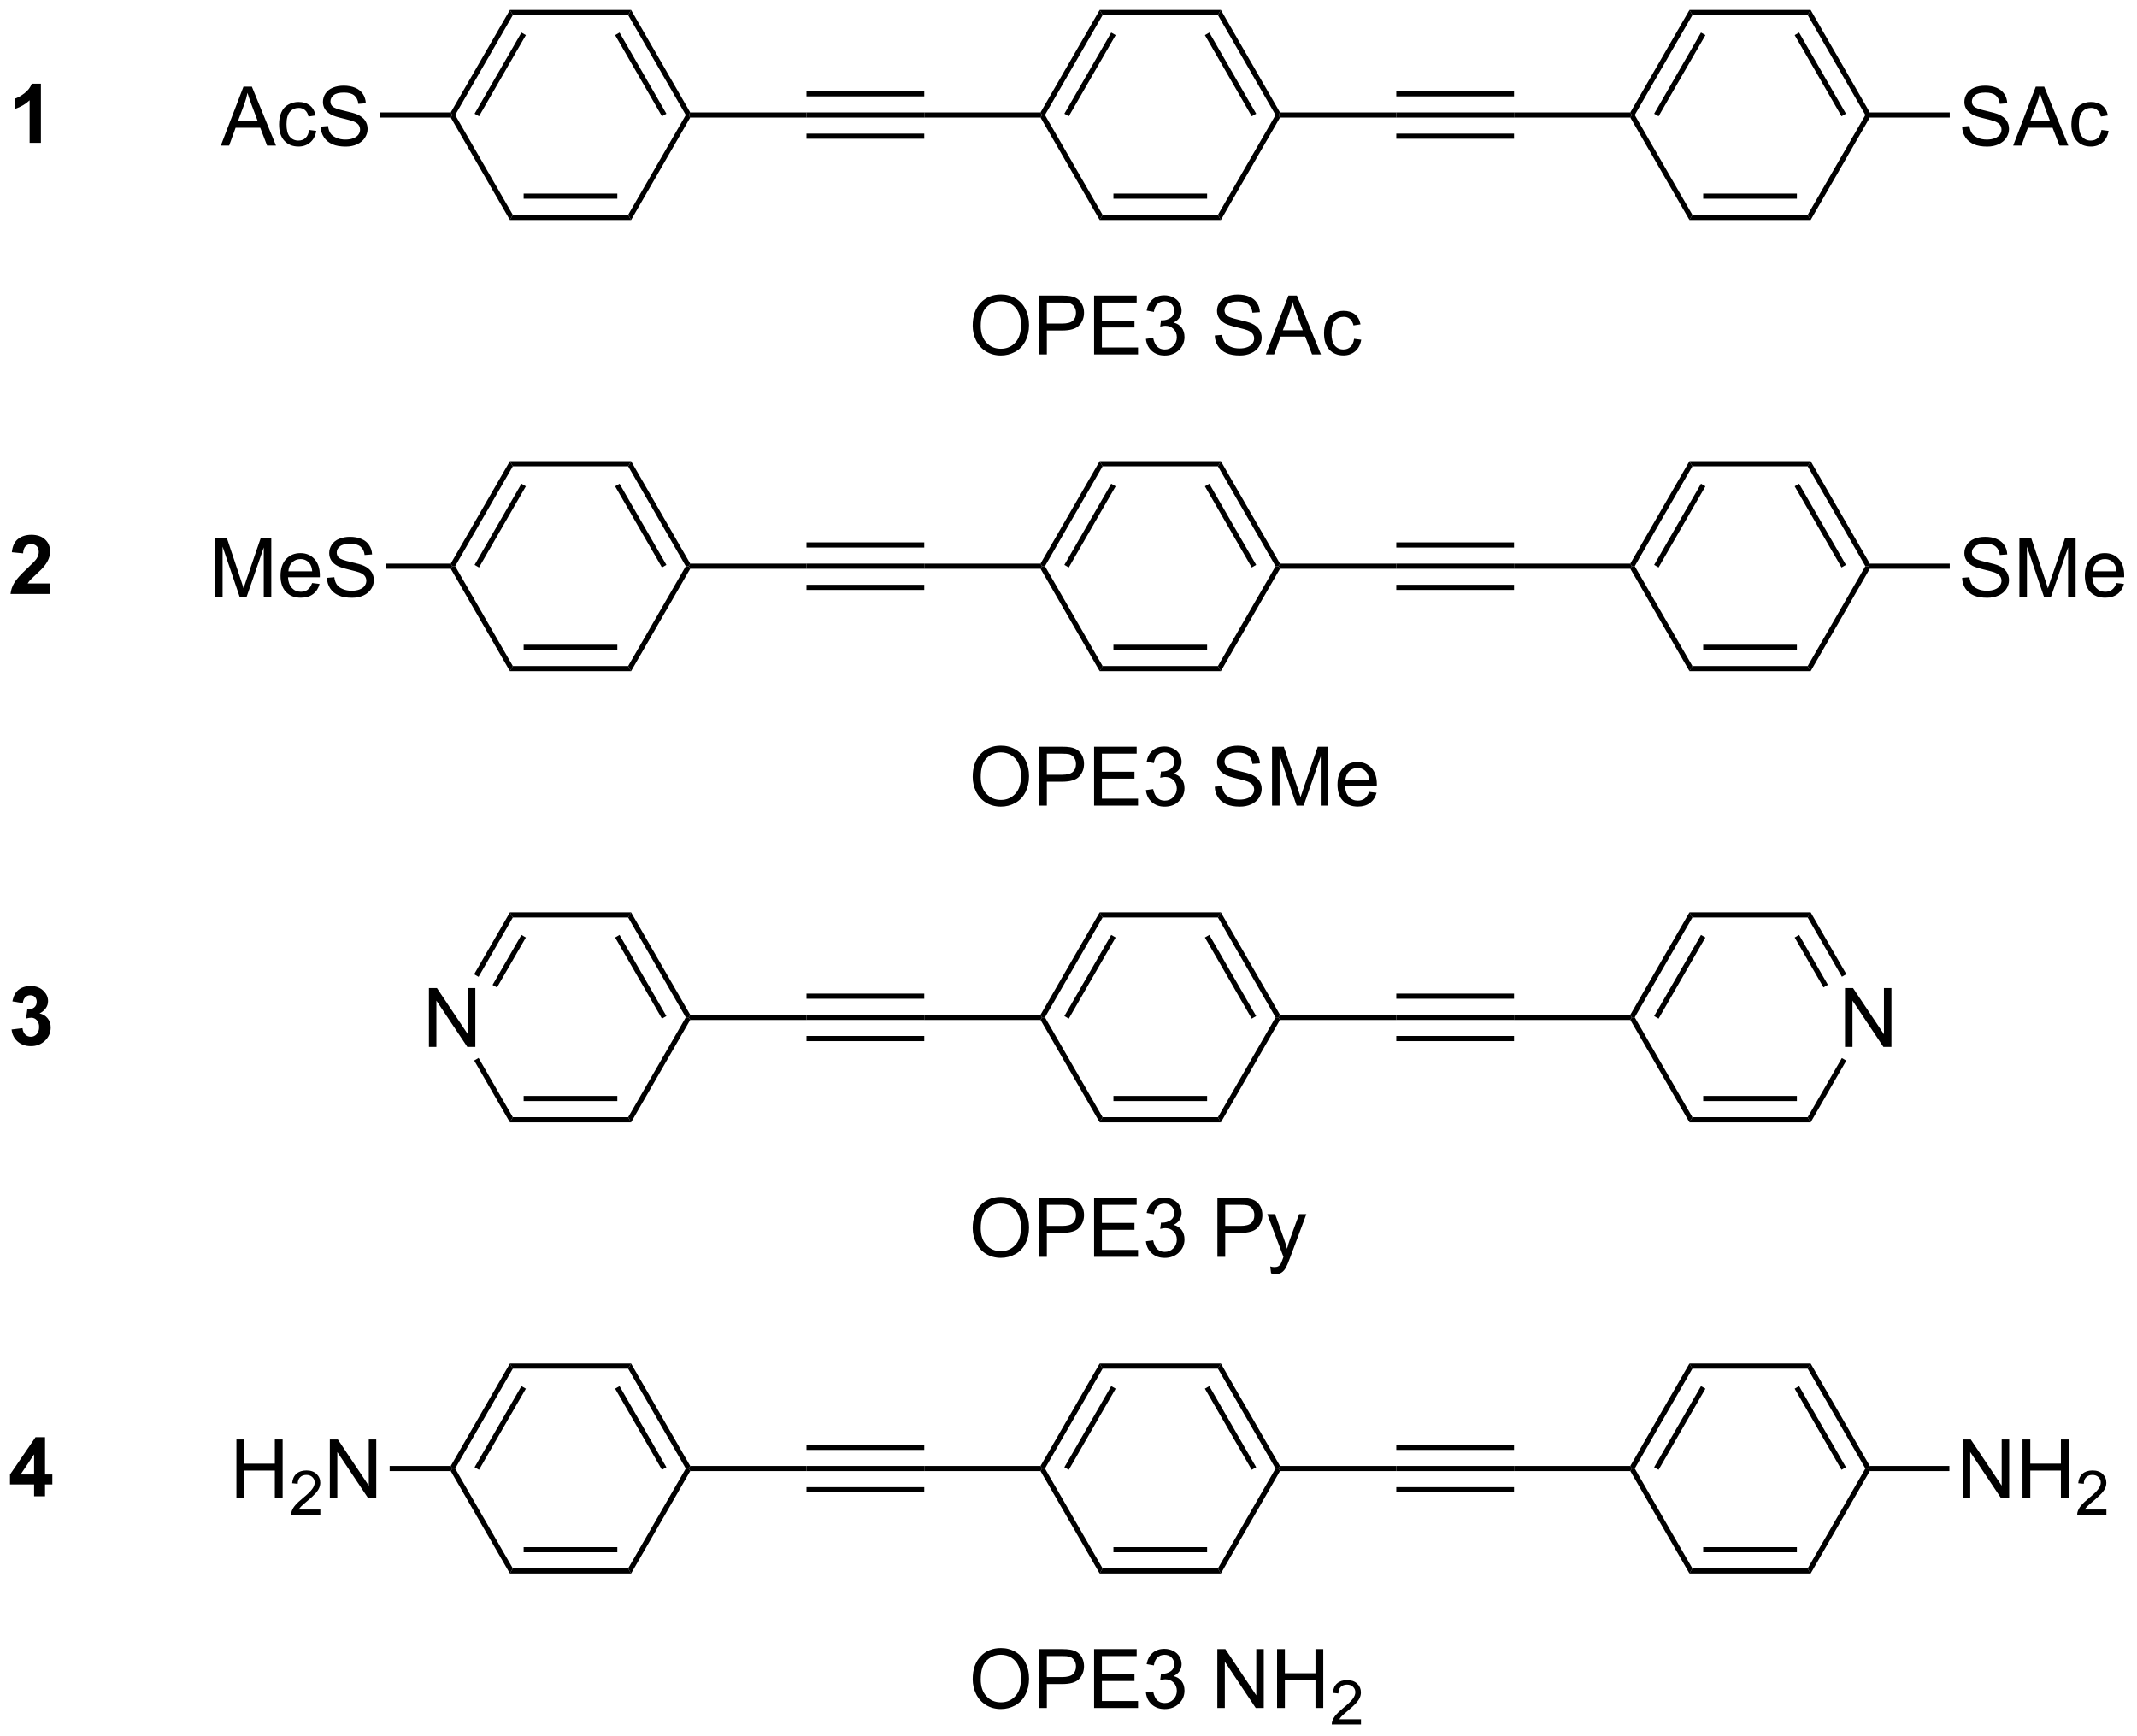 <?xml version="1.0" encoding="UTF-8"?>
<!DOCTYPE svg PUBLIC '-//W3C//DTD SVG 1.0//EN'
          'http://www.w3.org/TR/2001/REC-SVG-20010904/DTD/svg10.dtd'>
<svg stroke-dasharray="none" shape-rendering="auto" xmlns="http://www.w3.org/2000/svg" font-family="'Dialog'" text-rendering="auto" width="570" fill-opacity="1" color-interpolation="auto" color-rendering="auto" preserveAspectRatio="xMidYMid meet" font-size="12px" viewBox="0 0 570 463" fill="black" xmlns:xlink="http://www.w3.org/1999/xlink" stroke="black" image-rendering="auto" stroke-miterlimit="10" stroke-linecap="square" stroke-linejoin="miter" font-style="normal" stroke-width="1" height="463" stroke-dashoffset="0" font-weight="normal" stroke-opacity="1"
><!--Generated by the Batik Graphics2D SVG Generator--><defs id="genericDefs"
  /><g
  ><defs id="defs1"
    ><clipPath clipPathUnits="userSpaceOnUse" id="clipPath1"
      ><path d="M0.798 0.646 L214.26 0.646 L214.26 174.136 L0.798 174.136 L0.798 0.646 Z"
      /></clipPath
      ><clipPath clipPathUnits="userSpaceOnUse" id="clipPath2"
      ><path d="M7.241 13.164 L7.241 181.83 L214.767 181.83 L214.767 13.164 Z"
      /></clipPath
    ></defs
    ><g transform="scale(2.667,2.667) translate(-0.798,-0.646) matrix(1.029,0,0,1.029,-6.649,-12.895)"
    ><path d="M11.213 27.046 L10.117 27.046 L10.117 22.907 Q9.515 23.47 8.697 23.741 L8.697 22.743 Q9.127 22.603 9.63 22.212 Q10.135 21.819 10.322 21.296 L11.213 21.296 L11.213 27.046 Z" stroke="none" clip-path="url(#clipPath2)"
    /></g
    ><g transform="matrix(2.743,0,0,2.743,-19.861,-36.108)"
    ><path d="M28.715 27.32 L30.916 21.594 L31.734 21.594 L34.078 27.32 L33.213 27.32 L32.546 25.586 L30.15 25.586 L29.523 27.32 L28.715 27.32 ZM30.369 24.969 L32.312 24.969 L31.713 23.383 Q31.439 22.659 31.307 22.195 Q31.197 22.745 30.999 23.289 L30.369 24.969 ZM37.299 25.8 L37.992 25.891 Q37.877 26.604 37.411 27.011 Q36.945 27.414 36.265 27.414 Q35.413 27.414 34.895 26.857 Q34.377 26.3 34.377 25.261 Q34.377 24.589 34.598 24.086 Q34.822 23.581 35.278 23.331 Q35.734 23.078 36.268 23.078 Q36.945 23.078 37.374 23.419 Q37.804 23.761 37.924 24.391 L37.242 24.495 Q37.143 24.078 36.895 23.867 Q36.648 23.656 36.296 23.656 Q35.765 23.656 35.432 24.037 Q35.101 24.417 35.101 25.242 Q35.101 26.078 35.421 26.459 Q35.742 26.836 36.257 26.836 Q36.671 26.836 36.947 26.584 Q37.226 26.328 37.299 25.8 ZM38.424 25.479 L39.14 25.417 Q39.189 25.846 39.374 26.123 Q39.562 26.399 39.953 26.568 Q40.343 26.737 40.83 26.737 Q41.265 26.737 41.596 26.61 Q41.929 26.479 42.09 26.255 Q42.252 26.031 42.252 25.766 Q42.252 25.495 42.096 25.294 Q41.939 25.094 41.58 24.956 Q41.351 24.867 40.562 24.677 Q39.773 24.487 39.455 24.32 Q39.046 24.104 38.843 23.787 Q38.643 23.469 38.643 23.073 Q38.643 22.641 38.887 22.263 Q39.135 21.886 39.606 21.69 Q40.08 21.495 40.658 21.495 Q41.296 21.495 41.781 21.701 Q42.268 21.906 42.528 22.305 Q42.791 22.703 42.812 23.206 L42.085 23.261 Q42.025 22.719 41.687 22.443 Q41.351 22.164 40.689 22.164 Q40.002 22.164 39.687 22.417 Q39.374 22.667 39.374 23.024 Q39.374 23.331 39.596 23.531 Q39.814 23.729 40.739 23.94 Q41.663 24.149 42.007 24.305 Q42.507 24.534 42.744 24.888 Q42.984 25.242 42.984 25.703 Q42.984 26.159 42.721 26.565 Q42.46 26.969 41.968 27.195 Q41.478 27.419 40.867 27.419 Q40.088 27.419 39.562 27.193 Q39.038 26.964 38.739 26.511 Q38.439 26.055 38.424 25.479 Z" stroke="none" clip-path="url(#clipPath2)"
    /></g
    ><g transform="matrix(2.743,0,0,2.743,-19.861,-36.108)"
    ><path d="M44.196 24.596 L44.196 24.096 L51.071 24.096 L51.215 24.346 L51.071 24.596 Z" stroke="none" clip-path="url(#clipPath2)"
    /></g
    ><g transform="matrix(2.743,0,0,2.743,-19.861,-36.108)"
    ><path d="M51.071 24.596 L51.215 24.346 L51.504 24.346 L57.109 34.055 L56.821 34.555 Z" stroke="none" clip-path="url(#clipPath2)"
    /></g
    ><g transform="matrix(2.743,0,0,2.743,-19.861,-36.108)"
    ><path d="M56.821 34.555 L57.109 34.055 L68.321 34.055 L68.609 34.555 ZM58.16 32.485 L67.27 32.485 L67.27 31.985 L58.16 31.985 Z" stroke="none" clip-path="url(#clipPath2)"
    /></g
    ><g transform="matrix(2.743,0,0,2.743,-19.861,-36.108)"
    ><path d="M68.609 34.555 L68.321 34.055 L73.927 24.346 L74.215 24.346 L74.359 24.596 Z" stroke="none" clip-path="url(#clipPath2)"
    /></g
    ><g transform="matrix(2.743,0,0,2.743,-19.861,-36.108)"
    ><path d="M74.359 24.096 L74.215 24.346 L73.927 24.346 L68.321 14.636 L68.609 14.136 ZM72.041 24.221 L67.487 16.331 L67.054 16.581 L71.609 24.471 Z" stroke="none" clip-path="url(#clipPath2)"
    /></g
    ><g transform="matrix(2.743,0,0,2.743,-19.861,-36.108)"
    ><path d="M68.609 14.136 L68.321 14.636 L57.109 14.636 L56.821 14.136 Z" stroke="none" clip-path="url(#clipPath2)"
    /></g
    ><g transform="matrix(2.743,0,0,2.743,-19.861,-36.108)"
    ><path d="M56.821 14.136 L57.109 14.636 L51.504 24.346 L51.215 24.346 L51.071 24.096 ZM57.944 16.331 L53.389 24.221 L53.822 24.471 L58.377 16.581 Z" stroke="none" clip-path="url(#clipPath2)"
    /></g
    ><g transform="matrix(2.743,0,0,2.743,-19.861,-36.108)"
    ><path d="M74.359 24.596 L74.215 24.346 L74.359 24.096 L85.665 24.096 L85.665 24.596 Z" stroke="none" clip-path="url(#clipPath2)"
    /></g
    ><g transform="matrix(2.743,0,0,2.743,-19.861,-36.108)"
    ><path d="M85.665 24.596 L85.665 24.096 L97.115 24.096 L97.115 24.596 ZM85.665 22.535 L97.115 22.535 L97.115 22.035 L85.665 22.035 ZM85.665 26.657 L97.115 26.657 L97.115 26.157 L85.665 26.157 Z" stroke="none" clip-path="url(#clipPath2)"
    /></g
    ><g transform="matrix(2.743,0,0,2.743,-19.861,-36.108)"
    ><path d="M97.115 24.596 L97.115 24.096 L108.421 24.096 L108.565 24.346 L108.421 24.596 Z" stroke="none" clip-path="url(#clipPath2)"
    /></g
    ><g transform="matrix(2.743,0,0,2.743,-19.861,-36.108)"
    ><path d="M108.421 24.596 L108.565 24.346 L108.854 24.346 L114.46 34.055 L114.171 34.555 Z" stroke="none" clip-path="url(#clipPath2)"
    /></g
    ><g transform="matrix(2.743,0,0,2.743,-19.861,-36.108)"
    ><path d="M114.171 34.555 L114.46 34.055 L125.671 34.055 L125.96 34.555 ZM115.51 32.485 L124.62 32.485 L124.62 31.985 L115.51 31.985 Z" stroke="none" clip-path="url(#clipPath2)"
    /></g
    ><g transform="matrix(2.743,0,0,2.743,-19.861,-36.108)"
    ><path d="M125.96 34.555 L125.671 34.055 L131.276 24.346 L131.565 24.346 L131.709 24.596 Z" stroke="none" clip-path="url(#clipPath2)"
    /></g
    ><g transform="matrix(2.743,0,0,2.743,-19.861,-36.108)"
    ><path d="M131.709 24.096 L131.565 24.346 L131.276 24.346 L125.671 14.636 L125.96 14.136 ZM129.392 24.221 L124.837 16.331 L124.404 16.581 L128.958 24.471 Z" stroke="none" clip-path="url(#clipPath2)"
    /></g
    ><g transform="matrix(2.743,0,0,2.743,-19.861,-36.108)"
    ><path d="M125.96 14.136 L125.671 14.636 L114.46 14.636 L114.171 14.136 Z" stroke="none" clip-path="url(#clipPath2)"
    /></g
    ><g transform="matrix(2.743,0,0,2.743,-19.861,-36.108)"
    ><path d="M114.171 14.136 L114.46 14.636 L108.854 24.346 L108.565 24.346 L108.421 24.096 ZM115.294 16.331 L110.739 24.221 L111.172 24.471 L115.727 16.581 Z" stroke="none" clip-path="url(#clipPath2)"
    /></g
    ><g transform="matrix(2.743,0,0,2.743,-19.861,-36.108)"
    ><path d="M131.709 24.596 L131.565 24.346 L131.709 24.096 L143.015 24.096 L143.015 24.596 Z" stroke="none" clip-path="url(#clipPath2)"
    /></g
    ><g transform="matrix(2.743,0,0,2.743,-19.861,-36.108)"
    ><path d="M143.015 24.596 L143.015 24.096 L154.465 24.096 L154.465 24.596 ZM143.015 22.535 L154.465 22.535 L154.465 22.035 L143.015 22.035 ZM143.015 26.657 L154.465 26.657 L154.465 26.157 L143.015 26.157 Z" stroke="none" clip-path="url(#clipPath2)"
    /></g
    ><g transform="matrix(2.743,0,0,2.743,-19.861,-36.108)"
    ><path d="M154.465 24.596 L154.465 24.096 L165.771 24.096 L165.915 24.346 L165.771 24.596 Z" stroke="none" clip-path="url(#clipPath2)"
    /></g
    ><g transform="matrix(2.743,0,0,2.743,-19.861,-36.108)"
    ><path d="M165.771 24.596 L165.915 24.346 L166.204 24.346 L171.81 34.055 L171.521 34.555 Z" stroke="none" clip-path="url(#clipPath2)"
    /></g
    ><g transform="matrix(2.743,0,0,2.743,-19.861,-36.108)"
    ><path d="M171.521 34.555 L171.81 34.055 L183.021 34.055 L183.31 34.555 ZM172.86 32.485 L181.97 32.485 L181.97 31.985 L172.86 31.985 Z" stroke="none" clip-path="url(#clipPath2)"
    /></g
    ><g transform="matrix(2.743,0,0,2.743,-19.861,-36.108)"
    ><path d="M183.31 34.555 L183.021 34.055 L188.627 24.346 L188.915 24.346 L189.06 24.596 Z" stroke="none" clip-path="url(#clipPath2)"
    /></g
    ><g transform="matrix(2.743,0,0,2.743,-19.861,-36.108)"
    ><path d="M189.06 24.096 L188.915 24.346 L188.627 24.346 L183.021 14.636 L183.31 14.136 ZM186.742 24.221 L182.187 16.331 L181.754 16.581 L186.309 24.471 Z" stroke="none" clip-path="url(#clipPath2)"
    /></g
    ><g transform="matrix(2.743,0,0,2.743,-19.861,-36.108)"
    ><path d="M183.31 14.136 L183.021 14.636 L171.81 14.636 L171.521 14.136 Z" stroke="none" clip-path="url(#clipPath2)"
    /></g
    ><g transform="matrix(2.743,0,0,2.743,-19.861,-36.108)"
    ><path d="M171.521 14.136 L171.81 14.636 L166.204 24.346 L165.915 24.346 L165.771 24.096 ZM172.644 16.331 L168.089 24.221 L168.522 24.471 L173.077 16.581 Z" stroke="none" clip-path="url(#clipPath2)"
    /></g
    ><g transform="matrix(2.743,0,0,2.743,-19.861,-36.108)"
    ><path d="M198.037 25.479 L198.753 25.417 Q198.803 25.846 198.988 26.123 Q199.175 26.399 199.566 26.568 Q199.956 26.737 200.443 26.737 Q200.878 26.737 201.209 26.61 Q201.542 26.479 201.704 26.255 Q201.865 26.031 201.865 25.766 Q201.865 25.495 201.709 25.294 Q201.553 25.094 201.193 24.956 Q200.964 24.867 200.175 24.677 Q199.386 24.487 199.068 24.32 Q198.66 24.104 198.456 23.787 Q198.256 23.469 198.256 23.073 Q198.256 22.641 198.501 22.263 Q198.748 21.886 199.219 21.69 Q199.693 21.495 200.272 21.495 Q200.91 21.495 201.394 21.701 Q201.881 21.906 202.141 22.305 Q202.404 22.703 202.425 23.206 L201.698 23.261 Q201.639 22.719 201.3 22.443 Q200.964 22.164 200.303 22.164 Q199.615 22.164 199.3 22.417 Q198.988 22.667 198.988 23.024 Q198.988 23.331 199.209 23.531 Q199.428 23.729 200.352 23.94 Q201.277 24.149 201.62 24.305 Q202.12 24.534 202.357 24.888 Q202.597 25.242 202.597 25.703 Q202.597 26.159 202.334 26.565 Q202.073 26.969 201.581 27.195 Q201.092 27.419 200.48 27.419 Q199.701 27.419 199.175 27.193 Q198.652 26.964 198.352 26.511 Q198.053 26.055 198.037 25.479 ZM203.001 27.32 L205.201 21.594 L206.019 21.594 L208.363 27.32 L207.498 27.32 L206.831 25.586 L204.435 25.586 L203.808 27.32 L203.001 27.32 ZM204.654 24.969 L206.597 24.969 L205.998 23.383 Q205.725 22.659 205.592 22.195 Q205.482 22.745 205.285 23.289 L204.654 24.969 ZM211.584 25.8 L212.277 25.891 Q212.162 26.604 211.696 27.011 Q211.23 27.414 210.55 27.414 Q209.698 27.414 209.18 26.857 Q208.662 26.3 208.662 25.261 Q208.662 24.589 208.883 24.086 Q209.107 23.581 209.563 23.331 Q210.019 23.078 210.553 23.078 Q211.23 23.078 211.66 23.419 Q212.089 23.761 212.209 24.391 L211.527 24.495 Q211.428 24.078 211.18 23.867 Q210.933 23.656 210.581 23.656 Q210.05 23.656 209.717 24.037 Q209.386 24.417 209.386 25.242 Q209.386 26.078 209.706 26.459 Q210.027 26.836 210.542 26.836 Q210.956 26.836 211.232 26.584 Q211.511 26.328 211.584 25.8 Z" stroke="none" clip-path="url(#clipPath2)"
    /></g
    ><g transform="matrix(2.743,0,0,2.743,-19.861,-36.108)"
    ><path d="M189.06 24.596 L188.915 24.346 L189.06 24.096 L196.835 24.096 L196.835 24.596 Z" stroke="none" clip-path="url(#clipPath2)"
    /></g
    ><g transform="matrix(2.743,0,0,2.743,-19.861,-36.108)"
    ><path d="M101.827 44.844 Q101.827 43.417 102.593 42.612 Q103.359 41.805 104.57 41.805 Q105.361 41.805 105.997 42.185 Q106.635 42.563 106.968 43.24 Q107.304 43.917 107.304 44.776 Q107.304 45.649 106.952 46.336 Q106.601 47.024 105.955 47.378 Q105.312 47.732 104.564 47.732 Q103.757 47.732 103.119 47.341 Q102.484 46.948 102.156 46.274 Q101.827 45.597 101.827 44.844 ZM102.609 44.855 Q102.609 45.891 103.163 46.487 Q103.721 47.081 104.562 47.081 Q105.416 47.081 105.968 46.48 Q106.523 45.878 106.523 44.774 Q106.523 44.073 106.286 43.552 Q106.049 43.032 105.593 42.745 Q105.14 42.456 104.572 42.456 Q103.767 42.456 103.187 43.011 Q102.609 43.563 102.609 44.855 ZM108.279 47.633 L108.279 41.907 L110.441 41.907 Q111.011 41.907 111.311 41.961 Q111.732 42.032 112.016 42.23 Q112.303 42.425 112.477 42.782 Q112.652 43.136 112.652 43.563 Q112.652 44.292 112.186 44.8 Q111.722 45.305 110.506 45.305 L109.037 45.305 L109.037 47.633 L108.279 47.633 ZM109.037 44.628 L110.519 44.628 Q111.253 44.628 111.561 44.355 Q111.87 44.081 111.87 43.586 Q111.87 43.227 111.688 42.972 Q111.506 42.714 111.209 42.633 Q111.019 42.581 110.503 42.581 L109.037 42.581 L109.037 44.628 ZM113.631 47.633 L113.631 41.907 L117.771 41.907 L117.771 42.581 L114.389 42.581 L114.389 44.336 L117.558 44.336 L117.558 45.008 L114.389 45.008 L114.389 46.956 L117.904 46.956 L117.904 47.633 L113.631 47.633 ZM118.67 46.12 L119.373 46.026 Q119.495 46.625 119.784 46.888 Q120.076 47.151 120.495 47.151 Q120.99 47.151 121.331 46.808 Q121.675 46.464 121.675 45.956 Q121.675 45.472 121.357 45.159 Q121.042 44.844 120.553 44.844 Q120.355 44.844 120.058 44.922 L120.136 44.305 Q120.206 44.313 120.248 44.313 Q120.698 44.313 121.058 44.078 Q121.417 43.844 121.417 43.355 Q121.417 42.969 121.154 42.716 Q120.894 42.461 120.48 42.461 Q120.068 42.461 119.795 42.719 Q119.521 42.977 119.443 43.492 L118.74 43.367 Q118.87 42.659 119.326 42.271 Q119.784 41.883 120.464 41.883 Q120.933 41.883 121.326 42.084 Q121.722 42.284 121.93 42.633 Q122.139 42.98 122.139 43.37 Q122.139 43.742 121.938 44.047 Q121.74 44.352 121.35 44.532 Q121.857 44.649 122.139 45.019 Q122.42 45.386 122.42 45.94 Q122.42 46.69 121.873 47.214 Q121.326 47.735 120.49 47.735 Q119.738 47.735 119.238 47.287 Q118.74 46.836 118.67 46.12 ZM125.365 45.792 L126.081 45.73 Q126.131 46.159 126.316 46.435 Q126.503 46.711 126.894 46.88 Q127.284 47.05 127.771 47.05 Q128.206 47.05 128.537 46.922 Q128.87 46.792 129.032 46.568 Q129.193 46.344 129.193 46.078 Q129.193 45.808 129.037 45.607 Q128.881 45.407 128.521 45.269 Q128.292 45.18 127.503 44.99 Q126.714 44.8 126.396 44.633 Q125.988 44.417 125.784 44.099 Q125.584 43.782 125.584 43.386 Q125.584 42.953 125.829 42.576 Q126.076 42.198 126.547 42.003 Q127.021 41.808 127.6 41.808 Q128.238 41.808 128.722 42.013 Q129.209 42.219 129.469 42.617 Q129.732 43.016 129.753 43.519 L129.027 43.573 Q128.967 43.032 128.628 42.755 Q128.292 42.477 127.631 42.477 Q126.943 42.477 126.628 42.73 Q126.316 42.98 126.316 43.336 Q126.316 43.644 126.537 43.844 Q126.756 44.042 127.68 44.253 Q128.605 44.461 128.948 44.617 Q129.448 44.847 129.685 45.201 Q129.925 45.555 129.925 46.016 Q129.925 46.472 129.662 46.878 Q129.402 47.282 128.91 47.508 Q128.42 47.732 127.808 47.732 Q127.029 47.732 126.503 47.505 Q125.98 47.276 125.68 46.823 Q125.381 46.367 125.365 45.792 ZM130.329 47.633 L132.529 41.907 L133.347 41.907 L135.691 47.633 L134.826 47.633 L134.159 45.899 L131.764 45.899 L131.136 47.633 L130.329 47.633 ZM131.982 45.282 L133.925 45.282 L133.326 43.696 Q133.053 42.972 132.92 42.508 Q132.81 43.058 132.613 43.602 L131.982 45.282 ZM138.912 46.112 L139.605 46.203 Q139.49 46.917 139.024 47.323 Q138.558 47.727 137.878 47.727 Q137.027 47.727 136.508 47.17 Q135.99 46.612 135.99 45.573 Q135.99 44.901 136.212 44.399 Q136.435 43.894 136.891 43.644 Q137.347 43.391 137.881 43.391 Q138.558 43.391 138.988 43.732 Q139.417 44.073 139.537 44.703 L138.855 44.808 Q138.756 44.391 138.508 44.18 Q138.261 43.969 137.909 43.969 Q137.378 43.969 137.045 44.349 Q136.714 44.73 136.714 45.555 Q136.714 46.391 137.034 46.771 Q137.355 47.149 137.87 47.149 Q138.284 47.149 138.56 46.896 Q138.839 46.641 138.912 46.112 Z" stroke="none" clip-path="url(#clipPath2)"
    /></g
    ><g transform="matrix(2.743,0,0,2.743,-19.861,-36.108)"
    ><path d="M12.111 69.9 L12.111 70.921 L8.265 70.921 Q8.327 70.342 8.64 69.824 Q8.952 69.306 9.874 68.452 Q10.617 67.759 10.783 67.514 Q11.01 67.173 11.01 66.842 Q11.01 66.475 10.812 66.277 Q10.617 66.079 10.268 66.079 Q9.924 66.079 9.721 66.288 Q9.518 66.493 9.486 66.975 L8.393 66.866 Q8.492 65.96 9.007 65.566 Q9.523 65.171 10.296 65.171 Q11.143 65.171 11.627 65.629 Q12.111 66.085 12.111 66.764 Q12.111 67.15 11.973 67.501 Q11.835 67.85 11.533 68.233 Q11.335 68.486 10.814 68.962 Q10.296 69.439 10.155 69.595 Q10.018 69.751 9.932 69.9 L12.111 69.9 Z" stroke="none" clip-path="url(#clipPath2)"
    /></g
    ><g transform="matrix(2.743,0,0,2.743,-19.861,-36.108)"
    ><path d="M28.154 71.196 L28.154 65.469 L29.295 65.469 L30.652 69.524 Q30.839 70.089 30.925 70.37 Q31.021 70.058 31.23 69.453 L32.6 65.469 L33.62 65.469 L33.62 71.196 L32.889 71.196 L32.889 66.401 L31.225 71.196 L30.542 71.196 L28.886 66.321 L28.886 71.196 L28.154 71.196 ZM37.592 69.86 L38.318 69.948 Q38.146 70.586 37.68 70.938 Q37.217 71.289 36.495 71.289 Q35.584 71.289 35.05 70.73 Q34.519 70.167 34.519 69.156 Q34.519 68.11 35.058 67.531 Q35.597 66.953 36.456 66.953 Q37.287 66.953 37.813 67.521 Q38.342 68.086 38.342 69.112 Q38.342 69.175 38.339 69.3 L35.245 69.3 Q35.285 69.985 35.631 70.349 Q35.98 70.711 36.498 70.711 Q36.886 70.711 37.16 70.508 Q37.433 70.305 37.592 69.86 ZM35.285 68.722 L37.6 68.722 Q37.553 68.198 37.334 67.938 Q36.998 67.531 36.464 67.531 Q35.98 67.531 35.649 67.857 Q35.318 68.18 35.285 68.722 ZM39.033 69.355 L39.749 69.292 Q39.799 69.722 39.984 69.998 Q40.171 70.274 40.562 70.443 Q40.952 70.612 41.439 70.612 Q41.874 70.612 42.205 70.485 Q42.538 70.355 42.7 70.13 Q42.861 69.906 42.861 69.641 Q42.861 69.37 42.705 69.17 Q42.549 68.969 42.189 68.831 Q41.96 68.743 41.171 68.552 Q40.382 68.362 40.064 68.196 Q39.656 67.98 39.452 67.662 Q39.252 67.344 39.252 66.948 Q39.252 66.516 39.497 66.138 Q39.744 65.761 40.215 65.565 Q40.689 65.37 41.267 65.37 Q41.906 65.37 42.39 65.576 Q42.877 65.781 43.137 66.18 Q43.4 66.578 43.421 67.081 L42.695 67.136 Q42.635 66.594 42.296 66.318 Q41.96 66.039 41.299 66.039 Q40.611 66.039 40.296 66.292 Q39.984 66.542 39.984 66.899 Q39.984 67.206 40.205 67.406 Q40.424 67.605 41.348 67.815 Q42.273 68.024 42.617 68.18 Q43.117 68.409 43.353 68.763 Q43.593 69.118 43.593 69.578 Q43.593 70.034 43.33 70.44 Q43.07 70.844 42.577 71.071 Q42.088 71.295 41.476 71.295 Q40.697 71.295 40.171 71.068 Q39.648 70.839 39.348 70.386 Q39.049 69.93 39.033 69.355 Z" stroke="none" clip-path="url(#clipPath2)"
    /></g
    ><g transform="matrix(2.743,0,0,2.743,-19.861,-36.108)"
    ><path d="M44.805 68.471 L44.805 67.971 L51.071 67.971 L51.215 68.221 L51.071 68.471 Z" stroke="none" clip-path="url(#clipPath2)"
    /></g
    ><g transform="matrix(2.743,0,0,2.743,-19.861,-36.108)"
    ><path d="M51.071 68.471 L51.215 68.221 L51.504 68.221 L57.109 77.93 L56.821 78.43 Z" stroke="none" clip-path="url(#clipPath2)"
    /></g
    ><g transform="matrix(2.743,0,0,2.743,-19.861,-36.108)"
    ><path d="M56.821 78.43 L57.109 77.93 L68.321 77.93 L68.609 78.43 ZM58.16 76.36 L67.27 76.36 L67.27 75.86 L58.16 75.86 Z" stroke="none" clip-path="url(#clipPath2)"
    /></g
    ><g transform="matrix(2.743,0,0,2.743,-19.861,-36.108)"
    ><path d="M68.609 78.43 L68.321 77.93 L73.927 68.221 L74.215 68.221 L74.359 68.471 Z" stroke="none" clip-path="url(#clipPath2)"
    /></g
    ><g transform="matrix(2.743,0,0,2.743,-19.861,-36.108)"
    ><path d="M74.359 67.971 L74.215 68.221 L73.927 68.221 L68.321 58.511 L68.609 58.011 ZM72.041 68.096 L67.487 60.206 L67.054 60.456 L71.609 68.346 Z" stroke="none" clip-path="url(#clipPath2)"
    /></g
    ><g transform="matrix(2.743,0,0,2.743,-19.861,-36.108)"
    ><path d="M68.609 58.011 L68.321 58.511 L57.109 58.511 L56.821 58.011 Z" stroke="none" clip-path="url(#clipPath2)"
    /></g
    ><g transform="matrix(2.743,0,0,2.743,-19.861,-36.108)"
    ><path d="M56.821 58.011 L57.109 58.511 L51.504 68.221 L51.215 68.221 L51.071 67.971 ZM57.944 60.206 L53.389 68.096 L53.822 68.346 L58.377 60.456 Z" stroke="none" clip-path="url(#clipPath2)"
    /></g
    ><g transform="matrix(2.743,0,0,2.743,-19.861,-36.108)"
    ><path d="M74.359 68.471 L74.215 68.221 L74.359 67.971 L85.665 67.971 L85.665 68.471 Z" stroke="none" clip-path="url(#clipPath2)"
    /></g
    ><g transform="matrix(2.743,0,0,2.743,-19.861,-36.108)"
    ><path d="M85.665 68.471 L85.665 67.971 L97.115 67.971 L97.115 68.471 ZM85.665 66.409 L97.115 66.409 L97.115 65.909 L85.665 65.909 ZM85.665 70.532 L97.115 70.532 L97.115 70.032 L85.665 70.032 Z" stroke="none" clip-path="url(#clipPath2)"
    /></g
    ><g transform="matrix(2.743,0,0,2.743,-19.861,-36.108)"
    ><path d="M97.115 68.471 L97.115 67.971 L108.421 67.971 L108.565 68.221 L108.421 68.471 Z" stroke="none" clip-path="url(#clipPath2)"
    /></g
    ><g transform="matrix(2.743,0,0,2.743,-19.861,-36.108)"
    ><path d="M108.421 68.471 L108.565 68.221 L108.854 68.221 L114.46 77.93 L114.171 78.43 Z" stroke="none" clip-path="url(#clipPath2)"
    /></g
    ><g transform="matrix(2.743,0,0,2.743,-19.861,-36.108)"
    ><path d="M114.171 78.43 L114.46 77.93 L125.671 77.93 L125.96 78.43 ZM115.51 76.36 L124.62 76.36 L124.62 75.86 L115.51 75.86 Z" stroke="none" clip-path="url(#clipPath2)"
    /></g
    ><g transform="matrix(2.743,0,0,2.743,-19.861,-36.108)"
    ><path d="M125.96 78.43 L125.671 77.93 L131.276 68.221 L131.565 68.221 L131.709 68.471 Z" stroke="none" clip-path="url(#clipPath2)"
    /></g
    ><g transform="matrix(2.743,0,0,2.743,-19.861,-36.108)"
    ><path d="M131.709 67.971 L131.565 68.221 L131.276 68.221 L125.671 58.511 L125.96 58.011 ZM129.392 68.096 L124.837 60.206 L124.404 60.456 L128.958 68.346 Z" stroke="none" clip-path="url(#clipPath2)"
    /></g
    ><g transform="matrix(2.743,0,0,2.743,-19.861,-36.108)"
    ><path d="M125.96 58.011 L125.671 58.511 L114.46 58.511 L114.171 58.011 Z" stroke="none" clip-path="url(#clipPath2)"
    /></g
    ><g transform="matrix(2.743,0,0,2.743,-19.861,-36.108)"
    ><path d="M114.171 58.011 L114.46 58.511 L108.854 68.221 L108.565 68.221 L108.421 67.971 ZM115.294 60.206 L110.739 68.096 L111.172 68.346 L115.727 60.456 Z" stroke="none" clip-path="url(#clipPath2)"
    /></g
    ><g transform="matrix(2.743,0,0,2.743,-19.861,-36.108)"
    ><path d="M131.709 68.471 L131.565 68.221 L131.709 67.971 L143.015 67.971 L143.015 68.471 Z" stroke="none" clip-path="url(#clipPath2)"
    /></g
    ><g transform="matrix(2.743,0,0,2.743,-19.861,-36.108)"
    ><path d="M143.015 68.471 L143.015 67.971 L154.465 67.971 L154.465 68.471 ZM143.015 66.41 L154.465 66.41 L154.465 65.91 L143.015 65.91 ZM143.015 70.531 L154.465 70.531 L154.465 70.031 L143.015 70.031 Z" stroke="none" clip-path="url(#clipPath2)"
    /></g
    ><g transform="matrix(2.743,0,0,2.743,-19.861,-36.108)"
    ><path d="M154.465 68.471 L154.465 67.971 L165.771 67.971 L165.915 68.221 L165.771 68.471 Z" stroke="none" clip-path="url(#clipPath2)"
    /></g
    ><g transform="matrix(2.743,0,0,2.743,-19.861,-36.108)"
    ><path d="M165.771 68.471 L165.915 68.221 L166.204 68.221 L171.81 77.93 L171.521 78.43 Z" stroke="none" clip-path="url(#clipPath2)"
    /></g
    ><g transform="matrix(2.743,0,0,2.743,-19.861,-36.108)"
    ><path d="M171.521 78.43 L171.81 77.93 L183.021 77.93 L183.31 78.43 ZM172.86 76.36 L181.97 76.36 L181.97 75.86 L172.86 75.86 Z" stroke="none" clip-path="url(#clipPath2)"
    /></g
    ><g transform="matrix(2.743,0,0,2.743,-19.861,-36.108)"
    ><path d="M183.31 78.43 L183.021 77.93 L188.627 68.221 L188.915 68.221 L189.06 68.471 Z" stroke="none" clip-path="url(#clipPath2)"
    /></g
    ><g transform="matrix(2.743,0,0,2.743,-19.861,-36.108)"
    ><path d="M189.06 67.971 L188.915 68.221 L188.627 68.221 L183.021 58.511 L183.31 58.011 ZM186.742 68.096 L182.187 60.206 L181.754 60.456 L186.309 68.346 Z" stroke="none" clip-path="url(#clipPath2)"
    /></g
    ><g transform="matrix(2.743,0,0,2.743,-19.861,-36.108)"
    ><path d="M183.31 58.011 L183.021 58.511 L171.81 58.511 L171.521 58.011 Z" stroke="none" clip-path="url(#clipPath2)"
    /></g
    ><g transform="matrix(2.743,0,0,2.743,-19.861,-36.108)"
    ><path d="M171.521 58.011 L171.81 58.511 L166.204 68.221 L165.915 68.221 L165.771 67.971 ZM172.644 60.206 L168.089 68.096 L168.522 68.346 L173.077 60.456 Z" stroke="none" clip-path="url(#clipPath2)"
    /></g
    ><g transform="matrix(2.743,0,0,2.743,-19.861,-36.108)"
    ><path d="M198.037 69.355 L198.753 69.292 Q198.803 69.722 198.988 69.998 Q199.175 70.274 199.566 70.443 Q199.956 70.612 200.443 70.612 Q200.878 70.612 201.209 70.485 Q201.542 70.355 201.704 70.13 Q201.865 69.906 201.865 69.641 Q201.865 69.37 201.709 69.17 Q201.553 68.969 201.193 68.831 Q200.964 68.743 200.175 68.552 Q199.386 68.362 199.068 68.196 Q198.66 67.98 198.456 67.662 Q198.256 67.344 198.256 66.948 Q198.256 66.516 198.501 66.138 Q198.748 65.761 199.219 65.565 Q199.693 65.37 200.272 65.37 Q200.91 65.37 201.394 65.576 Q201.881 65.781 202.141 66.18 Q202.404 66.578 202.425 67.081 L201.698 67.136 Q201.639 66.594 201.3 66.318 Q200.964 66.039 200.303 66.039 Q199.615 66.039 199.3 66.292 Q198.988 66.542 198.988 66.899 Q198.988 67.206 199.209 67.406 Q199.428 67.605 200.352 67.815 Q201.277 68.024 201.62 68.18 Q202.12 68.409 202.357 68.763 Q202.597 69.118 202.597 69.578 Q202.597 70.034 202.334 70.44 Q202.073 70.844 201.581 71.071 Q201.092 71.295 200.48 71.295 Q199.701 71.295 199.175 71.068 Q198.652 70.839 198.352 70.386 Q198.053 69.93 198.037 69.355 ZM203.607 71.196 L203.607 65.469 L204.748 65.469 L206.105 69.524 Q206.292 70.089 206.378 70.37 Q206.475 70.058 206.683 69.453 L208.053 65.469 L209.073 65.469 L209.073 71.196 L208.342 71.196 L208.342 66.401 L206.678 71.196 L205.995 71.196 L204.339 66.321 L204.339 71.196 L203.607 71.196 ZM213.045 69.86 L213.772 69.948 Q213.6 70.586 213.133 70.938 Q212.67 71.289 211.948 71.289 Q211.037 71.289 210.503 70.73 Q209.972 70.167 209.972 69.156 Q209.972 68.11 210.511 67.531 Q211.05 66.953 211.91 66.953 Q212.74 66.953 213.266 67.521 Q213.795 68.086 213.795 69.112 Q213.795 69.175 213.792 69.3 L210.698 69.3 Q210.738 69.985 211.084 70.349 Q211.433 70.711 211.951 70.711 Q212.339 70.711 212.613 70.508 Q212.886 70.305 213.045 69.86 ZM210.738 68.722 L213.053 68.722 Q213.006 68.198 212.787 67.938 Q212.451 67.531 211.917 67.531 Q211.433 67.531 211.102 67.857 Q210.772 68.18 210.738 68.722 Z" stroke="none" clip-path="url(#clipPath2)"
    /></g
    ><g transform="matrix(2.743,0,0,2.743,-19.861,-36.108)"
    ><path d="M189.06 68.471 L188.915 68.221 L189.06 67.971 L196.835 67.971 L196.835 68.471 Z" stroke="none" clip-path="url(#clipPath2)"
    /></g
    ><g transform="matrix(2.743,0,0,2.743,-19.861,-36.108)"
    ><path d="M101.827 88.719 Q101.827 87.292 102.593 86.487 Q103.359 85.68 104.57 85.68 Q105.361 85.68 105.997 86.06 Q106.635 86.438 106.968 87.115 Q107.304 87.792 107.304 88.651 Q107.304 89.524 106.952 90.211 Q106.601 90.899 105.955 91.253 Q105.312 91.607 104.564 91.607 Q103.757 91.607 103.119 91.216 Q102.484 90.823 102.156 90.149 Q101.827 89.472 101.827 88.719 ZM102.609 88.73 Q102.609 89.766 103.163 90.362 Q103.721 90.956 104.562 90.956 Q105.416 90.956 105.968 90.355 Q106.523 89.753 106.523 88.649 Q106.523 87.948 106.286 87.427 Q106.049 86.906 105.593 86.62 Q105.14 86.331 104.572 86.331 Q103.767 86.331 103.187 86.886 Q102.609 87.438 102.609 88.73 ZM108.279 91.508 L108.279 85.781 L110.441 85.781 Q111.011 85.781 111.311 85.836 Q111.732 85.906 112.016 86.105 Q112.303 86.3 112.477 86.656 Q112.652 87.011 112.652 87.438 Q112.652 88.167 112.186 88.675 Q111.722 89.18 110.506 89.18 L109.037 89.18 L109.037 91.508 L108.279 91.508 ZM109.037 88.503 L110.519 88.503 Q111.253 88.503 111.561 88.23 Q111.87 87.956 111.87 87.461 Q111.87 87.102 111.688 86.847 Q111.506 86.589 111.209 86.508 Q111.019 86.456 110.503 86.456 L109.037 86.456 L109.037 88.503 ZM113.631 91.508 L113.631 85.781 L117.771 85.781 L117.771 86.456 L114.389 86.456 L114.389 88.211 L117.558 88.211 L117.558 88.883 L114.389 88.883 L114.389 90.831 L117.904 90.831 L117.904 91.508 L113.631 91.508 ZM118.67 89.995 L119.373 89.901 Q119.495 90.5 119.784 90.763 Q120.076 91.026 120.495 91.026 Q120.99 91.026 121.331 90.683 Q121.675 90.339 121.675 89.831 Q121.675 89.347 121.357 89.034 Q121.042 88.719 120.553 88.719 Q120.355 88.719 120.058 88.797 L120.136 88.18 Q120.206 88.188 120.248 88.188 Q120.698 88.188 121.058 87.953 Q121.417 87.719 121.417 87.23 Q121.417 86.844 121.154 86.591 Q120.894 86.336 120.48 86.336 Q120.068 86.336 119.795 86.594 Q119.521 86.852 119.443 87.368 L118.74 87.243 Q118.87 86.534 119.326 86.146 Q119.784 85.758 120.464 85.758 Q120.933 85.758 121.326 85.959 Q121.722 86.159 121.93 86.508 Q122.139 86.855 122.139 87.245 Q122.139 87.618 121.938 87.922 Q121.74 88.227 121.35 88.406 Q121.857 88.524 122.139 88.894 Q122.42 89.261 122.42 89.815 Q122.42 90.565 121.873 91.089 Q121.326 91.61 120.49 91.61 Q119.738 91.61 119.238 91.162 Q118.74 90.711 118.67 89.995 ZM125.365 89.667 L126.081 89.605 Q126.131 90.034 126.316 90.31 Q126.503 90.586 126.894 90.755 Q127.284 90.925 127.771 90.925 Q128.206 90.925 128.537 90.797 Q128.87 90.667 129.032 90.443 Q129.193 90.219 129.193 89.953 Q129.193 89.683 129.037 89.482 Q128.881 89.281 128.521 89.144 Q128.292 89.055 127.503 88.865 Q126.714 88.675 126.396 88.508 Q125.988 88.292 125.784 87.974 Q125.584 87.656 125.584 87.261 Q125.584 86.828 125.829 86.451 Q126.076 86.073 126.547 85.878 Q127.021 85.683 127.6 85.683 Q128.238 85.683 128.722 85.888 Q129.209 86.094 129.469 86.493 Q129.732 86.891 129.753 87.394 L129.027 87.448 Q128.967 86.906 128.628 86.63 Q128.292 86.352 127.631 86.352 Q126.943 86.352 126.628 86.605 Q126.316 86.855 126.316 87.211 Q126.316 87.519 126.537 87.719 Q126.756 87.917 127.68 88.128 Q128.605 88.336 128.948 88.493 Q129.448 88.722 129.685 89.076 Q129.925 89.43 129.925 89.891 Q129.925 90.347 129.662 90.753 Q129.402 91.156 128.91 91.383 Q128.42 91.607 127.808 91.607 Q127.029 91.607 126.503 91.38 Q125.98 91.151 125.68 90.698 Q125.381 90.243 125.365 89.667 ZM130.935 91.508 L130.935 85.781 L132.076 85.781 L133.433 89.836 Q133.62 90.401 133.706 90.683 Q133.803 90.37 134.011 89.766 L135.381 85.781 L136.402 85.781 L136.402 91.508 L135.67 91.508 L135.67 86.714 L134.006 91.508 L133.323 91.508 L131.667 86.633 L131.667 91.508 L130.935 91.508 ZM140.373 90.172 L141.1 90.261 Q140.928 90.899 140.462 91.25 Q139.998 91.602 139.277 91.602 Q138.365 91.602 137.831 91.042 Q137.3 90.48 137.3 89.469 Q137.3 88.422 137.839 87.844 Q138.378 87.266 139.238 87.266 Q140.068 87.266 140.594 87.834 Q141.123 88.399 141.123 89.425 Q141.123 89.487 141.12 89.612 L138.027 89.612 Q138.066 90.297 138.412 90.662 Q138.761 91.024 139.279 91.024 Q139.667 91.024 139.941 90.821 Q140.214 90.618 140.373 90.172 ZM138.066 89.034 L140.381 89.034 Q140.334 88.511 140.115 88.25 Q139.779 87.844 139.245 87.844 Q138.761 87.844 138.43 88.17 Q138.1 88.493 138.066 89.034 Z" stroke="none" clip-path="url(#clipPath2)"
    /></g
    ><g transform="matrix(2.743,0,0,2.743,-19.861,-36.108)"
    ><path d="M8.367 113.275 L9.429 113.147 Q9.479 113.553 9.7 113.77 Q9.924 113.983 10.242 113.983 Q10.58 113.983 10.812 113.725 Q11.046 113.468 11.046 113.03 Q11.046 112.616 10.822 112.374 Q10.601 112.132 10.28 112.132 Q10.07 112.132 9.775 112.212 L9.898 111.319 Q10.343 111.329 10.577 111.126 Q10.812 110.921 10.812 110.579 Q10.812 110.29 10.64 110.118 Q10.468 109.947 10.182 109.947 Q9.9 109.947 9.7 110.142 Q9.502 110.337 9.46 110.712 L8.447 110.54 Q8.554 110.022 8.765 109.712 Q8.979 109.4 9.359 109.223 Q9.742 109.046 10.213 109.046 Q11.023 109.046 11.51 109.561 Q11.913 109.983 11.913 110.514 Q11.913 111.267 11.088 111.718 Q11.58 111.822 11.874 112.189 Q12.171 112.556 12.171 113.077 Q12.171 113.829 11.619 114.363 Q11.07 114.895 10.249 114.895 Q9.471 114.895 8.958 114.447 Q8.447 113.999 8.367 113.275 Z" stroke="none" clip-path="url(#clipPath2)"
    /></g
    ><g transform="matrix(2.743,0,0,2.743,-19.861,-36.108)"
    ><path d="M48.95 114.971 L48.95 109.244 L49.728 109.244 L52.736 113.739 L52.736 109.244 L53.463 109.244 L53.463 114.971 L52.684 114.971 L49.676 110.471 L49.676 114.971 L48.95 114.971 Z" stroke="none" clip-path="url(#clipPath2)"
    /></g
    ><g transform="matrix(2.743,0,0,2.743,-19.861,-36.108)"
    ><path d="M53.35 116.294 L53.783 116.044 L57.109 121.805 L56.821 122.305 Z" stroke="none" clip-path="url(#clipPath2)"
    /></g
    ><g transform="matrix(2.743,0,0,2.743,-19.861,-36.108)"
    ><path d="M56.821 122.305 L57.109 121.805 L68.321 121.805 L68.609 122.305 ZM58.16 120.235 L67.27 120.235 L67.27 119.735 L58.16 119.735 Z" stroke="none" clip-path="url(#clipPath2)"
    /></g
    ><g transform="matrix(2.743,0,0,2.743,-19.861,-36.108)"
    ><path d="M68.609 122.305 L68.321 121.805 L73.927 112.096 L74.215 112.096 L74.359 112.346 Z" stroke="none" clip-path="url(#clipPath2)"
    /></g
    ><g transform="matrix(2.743,0,0,2.743,-19.861,-36.108)"
    ><path d="M74.359 111.846 L74.215 112.096 L73.927 112.096 L68.321 102.386 L68.609 101.886 ZM72.041 111.971 L67.487 104.081 L67.054 104.331 L71.609 112.221 Z" stroke="none" clip-path="url(#clipPath2)"
    /></g
    ><g transform="matrix(2.743,0,0,2.743,-19.861,-36.108)"
    ><path d="M68.609 101.886 L68.321 102.386 L57.109 102.386 L56.821 101.886 Z" stroke="none" clip-path="url(#clipPath2)"
    /></g
    ><g transform="matrix(2.743,0,0,2.743,-19.861,-36.108)"
    ><path d="M56.821 101.886 L57.109 102.386 L53.778 108.157 L53.345 107.907 ZM57.944 104.081 L55.137 108.942 L55.57 109.192 L58.377 104.331 Z" stroke="none" clip-path="url(#clipPath2)"
    /></g
    ><g transform="matrix(2.743,0,0,2.743,-19.861,-36.108)"
    ><path d="M74.359 112.346 L74.215 112.096 L74.359 111.846 L85.665 111.846 L85.665 112.346 Z" stroke="none" clip-path="url(#clipPath2)"
    /></g
    ><g transform="matrix(2.743,0,0,2.743,-19.861,-36.108)"
    ><path d="M85.665 112.346 L85.665 111.846 L97.115 111.846 L97.115 112.346 ZM85.665 110.285 L97.115 110.285 L97.115 109.785 L85.665 109.785 ZM85.665 114.407 L97.115 114.407 L97.115 113.907 L85.665 113.907 Z" stroke="none" clip-path="url(#clipPath2)"
    /></g
    ><g transform="matrix(2.743,0,0,2.743,-19.861,-36.108)"
    ><path d="M97.115 112.346 L97.115 111.846 L108.421 111.846 L108.565 112.096 L108.421 112.346 Z" stroke="none" clip-path="url(#clipPath2)"
    /></g
    ><g transform="matrix(2.743,0,0,2.743,-19.861,-36.108)"
    ><path d="M108.421 112.346 L108.565 112.096 L108.854 112.096 L114.46 121.805 L114.171 122.305 Z" stroke="none" clip-path="url(#clipPath2)"
    /></g
    ><g transform="matrix(2.743,0,0,2.743,-19.861,-36.108)"
    ><path d="M114.171 122.305 L114.46 121.805 L125.671 121.805 L125.96 122.305 ZM115.51 120.235 L124.62 120.235 L124.62 119.735 L115.51 119.735 Z" stroke="none" clip-path="url(#clipPath2)"
    /></g
    ><g transform="matrix(2.743,0,0,2.743,-19.861,-36.108)"
    ><path d="M125.96 122.305 L125.671 121.805 L131.276 112.096 L131.565 112.096 L131.709 112.346 Z" stroke="none" clip-path="url(#clipPath2)"
    /></g
    ><g transform="matrix(2.743,0,0,2.743,-19.861,-36.108)"
    ><path d="M131.709 111.846 L131.565 112.096 L131.276 112.096 L125.671 102.386 L125.96 101.886 ZM129.392 111.971 L124.837 104.081 L124.404 104.331 L128.958 112.221 Z" stroke="none" clip-path="url(#clipPath2)"
    /></g
    ><g transform="matrix(2.743,0,0,2.743,-19.861,-36.108)"
    ><path d="M125.96 101.886 L125.671 102.386 L114.46 102.386 L114.171 101.886 Z" stroke="none" clip-path="url(#clipPath2)"
    /></g
    ><g transform="matrix(2.743,0,0,2.743,-19.861,-36.108)"
    ><path d="M114.171 101.886 L114.46 102.386 L108.854 112.096 L108.565 112.096 L108.421 111.846 ZM115.294 104.081 L110.739 111.971 L111.172 112.221 L115.727 104.331 Z" stroke="none" clip-path="url(#clipPath2)"
    /></g
    ><g transform="matrix(2.743,0,0,2.743,-19.861,-36.108)"
    ><path d="M131.709 112.346 L131.565 112.096 L131.709 111.846 L143.015 111.846 L143.015 112.346 Z" stroke="none" clip-path="url(#clipPath2)"
    /></g
    ><g transform="matrix(2.743,0,0,2.743,-19.861,-36.108)"
    ><path d="M143.015 112.346 L143.015 111.846 L154.465 111.846 L154.465 112.346 ZM143.015 110.285 L154.465 110.285 L154.465 109.785 L143.015 109.785 ZM143.015 114.407 L154.465 114.407 L154.465 113.907 L143.015 113.907 Z" stroke="none" clip-path="url(#clipPath2)"
    /></g
    ><g transform="matrix(2.743,0,0,2.743,-19.861,-36.108)"
    ><path d="M154.465 112.346 L154.465 111.846 L165.771 111.846 L165.915 112.096 L165.771 112.346 Z" stroke="none" clip-path="url(#clipPath2)"
    /></g
    ><g transform="matrix(2.743,0,0,2.743,-19.861,-36.108)"
    ><path d="M186.65 114.971 L186.65 109.244 L187.428 109.244 L190.436 113.739 L190.436 109.244 L191.163 109.244 L191.163 114.971 L190.384 114.971 L187.376 110.471 L187.376 114.971 L186.65 114.971 Z" stroke="none" clip-path="url(#clipPath2)"
    /></g
    ><g transform="matrix(2.743,0,0,2.743,-19.861,-36.108)"
    ><path d="M165.771 112.346 L165.915 112.096 L166.204 112.096 L171.81 121.805 L171.521 122.305 Z" stroke="none" clip-path="url(#clipPath2)"
    /></g
    ><g transform="matrix(2.743,0,0,2.743,-19.861,-36.108)"
    ><path d="M171.521 122.305 L171.81 121.805 L183.021 121.805 L183.31 122.305 ZM172.86 120.235 L181.97 120.235 L181.97 119.735 L172.86 119.735 Z" stroke="none" clip-path="url(#clipPath2)"
    /></g
    ><g transform="matrix(2.743,0,0,2.743,-19.861,-36.108)"
    ><path d="M183.31 122.305 L183.021 121.805 L186.341 116.054 L186.774 116.304 Z" stroke="none" clip-path="url(#clipPath2)"
    /></g
    ><g transform="matrix(2.743,0,0,2.743,-19.861,-36.108)"
    ><path d="M186.78 107.897 L186.347 108.147 L183.021 102.386 L183.31 101.886 ZM184.987 108.932 L182.187 104.081 L181.754 104.331 L184.554 109.182 Z" stroke="none" clip-path="url(#clipPath2)"
    /></g
    ><g transform="matrix(2.743,0,0,2.743,-19.861,-36.108)"
    ><path d="M183.31 101.886 L183.021 102.386 L171.81 102.386 L171.521 101.886 Z" stroke="none" clip-path="url(#clipPath2)"
    /></g
    ><g transform="matrix(2.743,0,0,2.743,-19.861,-36.108)"
    ><path d="M171.521 101.886 L171.81 102.386 L166.204 112.096 L165.915 112.096 L165.771 111.846 ZM172.644 104.081 L168.089 111.971 L168.522 112.221 L173.077 104.331 Z" stroke="none" clip-path="url(#clipPath2)"
    /></g
    ><g transform="matrix(2.743,0,0,2.743,-19.861,-36.108)"
    ><path d="M101.827 132.594 Q101.827 131.167 102.593 130.362 Q103.359 129.555 104.57 129.555 Q105.361 129.555 105.997 129.935 Q106.635 130.313 106.968 130.99 Q107.304 131.667 107.304 132.526 Q107.304 133.399 106.952 134.086 Q106.601 134.774 105.955 135.128 Q105.312 135.482 104.564 135.482 Q103.757 135.482 103.119 135.091 Q102.484 134.698 102.156 134.024 Q101.827 133.347 101.827 132.594 ZM102.609 132.605 Q102.609 133.641 103.163 134.237 Q103.721 134.831 104.562 134.831 Q105.416 134.831 105.968 134.23 Q106.523 133.628 106.523 132.524 Q106.523 131.823 106.286 131.302 Q106.049 130.781 105.593 130.495 Q105.14 130.206 104.572 130.206 Q103.767 130.206 103.187 130.761 Q102.609 131.313 102.609 132.605 ZM108.279 135.383 L108.279 129.656 L110.441 129.656 Q111.011 129.656 111.311 129.711 Q111.732 129.781 112.016 129.98 Q112.303 130.175 112.477 130.531 Q112.652 130.886 112.652 131.313 Q112.652 132.042 112.186 132.55 Q111.722 133.055 110.506 133.055 L109.037 133.055 L109.037 135.383 L108.279 135.383 ZM109.037 132.378 L110.519 132.378 Q111.253 132.378 111.561 132.105 Q111.87 131.831 111.87 131.336 Q111.87 130.977 111.688 130.722 Q111.506 130.464 111.209 130.383 Q111.019 130.331 110.503 130.331 L109.037 130.331 L109.037 132.378 ZM113.631 135.383 L113.631 129.656 L117.771 129.656 L117.771 130.331 L114.389 130.331 L114.389 132.086 L117.558 132.086 L117.558 132.758 L114.389 132.758 L114.389 134.706 L117.904 134.706 L117.904 135.383 L113.631 135.383 ZM118.67 133.87 L119.373 133.776 Q119.495 134.375 119.784 134.638 Q120.076 134.901 120.495 134.901 Q120.99 134.901 121.331 134.558 Q121.675 134.214 121.675 133.706 Q121.675 133.222 121.357 132.909 Q121.042 132.594 120.553 132.594 Q120.355 132.594 120.058 132.672 L120.136 132.055 Q120.206 132.063 120.248 132.063 Q120.698 132.063 121.058 131.828 Q121.417 131.594 121.417 131.105 Q121.417 130.719 121.154 130.466 Q120.894 130.211 120.48 130.211 Q120.068 130.211 119.795 130.469 Q119.521 130.727 119.443 131.243 L118.74 131.118 Q118.87 130.409 119.326 130.021 Q119.784 129.633 120.464 129.633 Q120.933 129.633 121.326 129.834 Q121.722 130.034 121.93 130.383 Q122.139 130.73 122.139 131.12 Q122.139 131.493 121.938 131.797 Q121.74 132.102 121.35 132.281 Q121.857 132.399 122.139 132.768 Q122.42 133.136 122.42 133.69 Q122.42 134.44 121.873 134.964 Q121.326 135.485 120.49 135.485 Q119.738 135.485 119.238 135.037 Q118.74 134.586 118.67 133.87 ZM125.623 135.383 L125.623 129.656 L127.784 129.656 Q128.355 129.656 128.654 129.711 Q129.076 129.781 129.36 129.98 Q129.646 130.175 129.821 130.531 Q129.995 130.886 129.995 131.313 Q129.995 132.042 129.529 132.55 Q129.066 133.055 127.85 133.055 L126.381 133.055 L126.381 135.383 L125.623 135.383 ZM126.381 132.378 L127.863 132.378 Q128.597 132.378 128.904 132.105 Q129.214 131.831 129.214 131.336 Q129.214 130.977 129.032 130.722 Q128.85 130.464 128.553 130.383 Q128.363 130.331 127.847 130.331 L126.381 130.331 L126.381 132.378 ZM130.839 136.982 L130.761 136.321 Q130.99 136.383 131.162 136.383 Q131.396 136.383 131.537 136.305 Q131.678 136.227 131.769 136.086 Q131.834 135.982 131.982 135.563 Q132.003 135.506 132.045 135.391 L130.472 131.235 L131.23 131.235 L132.092 133.636 Q132.261 134.094 132.394 134.597 Q132.514 134.112 132.683 133.651 L133.568 131.235 L134.271 131.235 L132.693 135.453 Q132.441 136.138 132.3 136.396 Q132.113 136.743 131.87 136.904 Q131.628 137.068 131.292 137.068 Q131.089 137.068 130.839 136.982 Z" stroke="none" clip-path="url(#clipPath2)"
    /></g
    ><g transform="matrix(2.743,0,0,2.743,-19.861,-36.108)"
    ><path d="M10.557 158.671 L10.557 157.517 L8.213 157.517 L8.213 156.556 L10.697 152.921 L11.619 152.921 L11.619 156.553 L12.33 156.553 L12.33 157.517 L11.619 157.517 L11.619 158.671 L10.557 158.671 ZM10.557 156.553 L10.557 154.595 L9.242 156.553 L10.557 156.553 Z" stroke="none" clip-path="url(#clipPath2)"
    /></g
    ><g transform="matrix(2.743,0,0,2.743,-19.861,-36.108)"
    ><path d="M30.231 158.871 L30.231 153.144 L30.989 153.144 L30.989 155.496 L33.966 155.496 L33.966 153.144 L34.724 153.144 L34.724 158.871 L33.966 158.871 L33.966 156.17 L30.989 156.17 L30.989 158.871 L30.231 158.871 Z" stroke="none" clip-path="url(#clipPath2)"
    /></g
    ><g transform="matrix(2.743,0,0,2.743,-19.861,-36.108)"
    ><path d="M38.39 159.963 L38.39 160.471 L35.55 160.471 Q35.544 160.279 35.612 160.103 Q35.72 159.814 35.958 159.533 Q36.198 159.252 36.649 158.883 Q37.349 158.309 37.595 157.972 Q37.841 157.637 37.841 157.338 Q37.841 157.025 37.616 156.81 Q37.394 156.594 37.032 156.594 Q36.651 156.594 36.423 156.822 Q36.194 157.051 36.192 157.455 L35.649 157.4 Q35.706 156.793 36.069 156.476 Q36.433 156.158 37.044 156.158 Q37.663 156.158 38.022 156.502 Q38.384 156.844 38.384 157.35 Q38.384 157.607 38.278 157.857 Q38.173 158.105 37.927 158.381 Q37.683 158.656 37.114 159.137 Q36.64 159.535 36.505 159.678 Q36.37 159.82 36.282 159.963 L38.39 159.963 Z" stroke="none" clip-path="url(#clipPath2)"
    /></g
    ><g transform="matrix(2.743,0,0,2.743,-19.861,-36.108)"
    ><path d="M39.314 158.871 L39.314 153.144 L40.093 153.144 L43.101 157.639 L43.101 153.144 L43.827 153.144 L43.827 158.871 L43.049 158.871 L40.041 154.371 L40.041 158.871 L39.314 158.871 Z" stroke="none" clip-path="url(#clipPath2)"
    /></g
    ><g transform="matrix(2.743,0,0,2.743,-19.861,-36.108)"
    ><path d="M45.13 156.221 L45.13 155.721 L51.071 155.721 L51.215 155.971 L51.071 156.221 Z" stroke="none" clip-path="url(#clipPath2)"
    /></g
    ><g transform="matrix(2.743,0,0,2.743,-19.861,-36.108)"
    ><path d="M51.071 156.221 L51.215 155.971 L51.504 155.971 L57.109 165.68 L56.821 166.18 Z" stroke="none" clip-path="url(#clipPath2)"
    /></g
    ><g transform="matrix(2.743,0,0,2.743,-19.861,-36.108)"
    ><path d="M56.821 166.18 L57.109 165.68 L68.321 165.68 L68.609 166.18 ZM58.16 164.11 L67.27 164.11 L67.27 163.61 L58.16 163.61 Z" stroke="none" clip-path="url(#clipPath2)"
    /></g
    ><g transform="matrix(2.743,0,0,2.743,-19.861,-36.108)"
    ><path d="M68.609 166.18 L68.321 165.68 L73.927 155.971 L74.215 155.971 L74.359 156.221 Z" stroke="none" clip-path="url(#clipPath2)"
    /></g
    ><g transform="matrix(2.743,0,0,2.743,-19.861,-36.108)"
    ><path d="M74.359 155.721 L74.215 155.971 L73.927 155.971 L68.321 146.261 L68.609 145.761 ZM72.041 155.846 L67.487 147.956 L67.054 148.206 L71.609 156.096 Z" stroke="none" clip-path="url(#clipPath2)"
    /></g
    ><g transform="matrix(2.743,0,0,2.743,-19.861,-36.108)"
    ><path d="M68.609 145.761 L68.321 146.261 L57.109 146.261 L56.821 145.761 Z" stroke="none" clip-path="url(#clipPath2)"
    /></g
    ><g transform="matrix(2.743,0,0,2.743,-19.861,-36.108)"
    ><path d="M56.821 145.761 L57.109 146.261 L51.504 155.971 L51.215 155.971 L51.071 155.721 ZM57.944 147.956 L53.389 155.846 L53.822 156.096 L58.377 148.206 Z" stroke="none" clip-path="url(#clipPath2)"
    /></g
    ><g transform="matrix(2.743,0,0,2.743,-19.861,-36.108)"
    ><path d="M74.359 156.221 L74.215 155.971 L74.359 155.721 L85.665 155.721 L85.665 156.221 Z" stroke="none" clip-path="url(#clipPath2)"
    /></g
    ><g transform="matrix(2.743,0,0,2.743,-19.861,-36.108)"
    ><path d="M85.665 156.221 L85.665 155.721 L97.115 155.721 L97.115 156.221 ZM85.665 154.16 L97.115 154.16 L97.115 153.66 L85.665 153.66 ZM85.665 158.282 L97.115 158.282 L97.115 157.782 L85.665 157.782 Z" stroke="none" clip-path="url(#clipPath2)"
    /></g
    ><g transform="matrix(2.743,0,0,2.743,-19.861,-36.108)"
    ><path d="M97.115 156.221 L97.115 155.721 L108.421 155.721 L108.565 155.971 L108.421 156.221 Z" stroke="none" clip-path="url(#clipPath2)"
    /></g
    ><g transform="matrix(2.743,0,0,2.743,-19.861,-36.108)"
    ><path d="M108.421 156.221 L108.565 155.971 L108.854 155.971 L114.46 165.68 L114.171 166.18 Z" stroke="none" clip-path="url(#clipPath2)"
    /></g
    ><g transform="matrix(2.743,0,0,2.743,-19.861,-36.108)"
    ><path d="M114.171 166.18 L114.46 165.68 L125.671 165.68 L125.96 166.18 ZM115.51 164.11 L124.62 164.11 L124.62 163.61 L115.51 163.61 Z" stroke="none" clip-path="url(#clipPath2)"
    /></g
    ><g transform="matrix(2.743,0,0,2.743,-19.861,-36.108)"
    ><path d="M125.96 166.18 L125.671 165.68 L131.276 155.971 L131.565 155.971 L131.709 156.221 Z" stroke="none" clip-path="url(#clipPath2)"
    /></g
    ><g transform="matrix(2.743,0,0,2.743,-19.861,-36.108)"
    ><path d="M131.709 155.721 L131.565 155.971 L131.276 155.971 L125.671 146.261 L125.96 145.761 ZM129.392 155.846 L124.837 147.956 L124.404 148.206 L128.958 156.096 Z" stroke="none" clip-path="url(#clipPath2)"
    /></g
    ><g transform="matrix(2.743,0,0,2.743,-19.861,-36.108)"
    ><path d="M125.96 145.761 L125.671 146.261 L114.46 146.261 L114.171 145.761 Z" stroke="none" clip-path="url(#clipPath2)"
    /></g
    ><g transform="matrix(2.743,0,0,2.743,-19.861,-36.108)"
    ><path d="M114.171 145.761 L114.46 146.261 L108.854 155.971 L108.565 155.971 L108.421 155.721 ZM115.294 147.956 L110.739 155.846 L111.172 156.096 L115.727 148.206 Z" stroke="none" clip-path="url(#clipPath2)"
    /></g
    ><g transform="matrix(2.743,0,0,2.743,-19.861,-36.108)"
    ><path d="M131.709 156.221 L131.565 155.971 L131.709 155.721 L143.015 155.721 L143.015 156.221 Z" stroke="none" clip-path="url(#clipPath2)"
    /></g
    ><g transform="matrix(2.743,0,0,2.743,-19.861,-36.108)"
    ><path d="M143.015 156.221 L143.015 155.721 L154.465 155.721 L154.465 156.221 ZM143.015 154.16 L154.465 154.16 L154.465 153.66 L143.015 153.66 ZM143.015 158.282 L154.465 158.282 L154.465 157.782 L143.015 157.782 Z" stroke="none" clip-path="url(#clipPath2)"
    /></g
    ><g transform="matrix(2.743,0,0,2.743,-19.861,-36.108)"
    ><path d="M154.465 156.221 L154.465 155.721 L165.771 155.721 L165.915 155.971 L165.771 156.221 Z" stroke="none" clip-path="url(#clipPath2)"
    /></g
    ><g transform="matrix(2.743,0,0,2.743,-19.861,-36.108)"
    ><path d="M165.771 156.221 L165.915 155.971 L166.204 155.971 L171.81 165.68 L171.521 166.18 Z" stroke="none" clip-path="url(#clipPath2)"
    /></g
    ><g transform="matrix(2.743,0,0,2.743,-19.861,-36.108)"
    ><path d="M171.521 166.18 L171.81 165.68 L183.021 165.68 L183.31 166.18 ZM172.86 164.11 L181.97 164.11 L181.97 163.61 L172.86 163.61 Z" stroke="none" clip-path="url(#clipPath2)"
    /></g
    ><g transform="matrix(2.743,0,0,2.743,-19.861,-36.108)"
    ><path d="M183.31 166.18 L183.021 165.68 L188.627 155.971 L188.915 155.971 L189.06 156.221 Z" stroke="none" clip-path="url(#clipPath2)"
    /></g
    ><g transform="matrix(2.743,0,0,2.743,-19.861,-36.108)"
    ><path d="M189.06 155.721 L188.915 155.971 L188.627 155.971 L183.021 146.261 L183.31 145.761 ZM186.742 155.846 L182.187 147.956 L181.754 148.206 L186.309 156.096 Z" stroke="none" clip-path="url(#clipPath2)"
    /></g
    ><g transform="matrix(2.743,0,0,2.743,-19.861,-36.108)"
    ><path d="M183.31 145.761 L183.021 146.261 L171.81 146.261 L171.521 145.761 Z" stroke="none" clip-path="url(#clipPath2)"
    /></g
    ><g transform="matrix(2.743,0,0,2.743,-19.861,-36.108)"
    ><path d="M171.521 145.761 L171.81 146.261 L166.204 155.971 L165.915 155.971 L165.771 155.721 ZM172.644 147.956 L168.089 155.846 L168.522 156.096 L173.077 148.206 Z" stroke="none" clip-path="url(#clipPath2)"
    /></g
    ><g transform="matrix(2.743,0,0,2.743,-19.861,-36.108)"
    ><path d="M198.1 158.871 L198.1 153.144 L198.878 153.144 L201.886 157.639 L201.886 153.144 L202.613 153.144 L202.613 158.871 L201.834 158.871 L198.826 154.371 L198.826 158.871 L198.1 158.871 ZM203.908 158.871 L203.908 153.144 L204.666 153.144 L204.666 155.496 L207.643 155.496 L207.643 153.144 L208.4 153.144 L208.4 158.871 L207.643 158.871 L207.643 156.17 L204.666 156.17 L204.666 158.871 L203.908 158.871 Z" stroke="none" clip-path="url(#clipPath2)"
    /></g
    ><g transform="matrix(2.743,0,0,2.743,-19.861,-36.108)"
    ><path d="M212.066 159.963 L212.066 160.471 L209.226 160.471 Q209.221 160.279 209.289 160.103 Q209.397 159.814 209.635 159.533 Q209.875 159.252 210.326 158.883 Q211.025 158.309 211.272 157.972 Q211.518 157.637 211.518 157.338 Q211.518 157.025 211.293 156.81 Q211.07 156.594 210.709 156.594 Q210.328 156.594 210.1 156.822 Q209.871 157.051 209.869 157.455 L209.326 157.4 Q209.383 156.793 209.746 156.476 Q210.109 156.158 210.721 156.158 Q211.34 156.158 211.699 156.502 Q212.06 156.844 212.06 157.35 Q212.06 157.607 211.955 157.857 Q211.85 158.105 211.603 158.381 Q211.359 158.656 210.791 159.137 Q210.316 159.535 210.182 159.678 Q210.047 159.82 209.959 159.963 L212.066 159.963 Z" stroke="none" clip-path="url(#clipPath2)"
    /></g
    ><g transform="matrix(2.743,0,0,2.743,-19.861,-36.108)"
    ><path d="M189.06 156.221 L188.915 155.971 L189.06 155.721 L196.8 155.721 L196.8 156.221 Z" stroke="none" clip-path="url(#clipPath2)"
    /></g
    ><g transform="matrix(2.743,0,0,2.743,-19.861,-36.108)"
    ><path d="M101.827 176.469 Q101.827 175.042 102.593 174.237 Q103.359 173.43 104.57 173.43 Q105.361 173.43 105.997 173.81 Q106.635 174.188 106.968 174.865 Q107.304 175.542 107.304 176.401 Q107.304 177.274 106.952 177.961 Q106.601 178.649 105.955 179.003 Q105.312 179.357 104.564 179.357 Q103.757 179.357 103.119 178.966 Q102.484 178.573 102.156 177.899 Q101.827 177.222 101.827 176.469 ZM102.609 176.48 Q102.609 177.516 103.163 178.112 Q103.721 178.706 104.562 178.706 Q105.416 178.706 105.968 178.105 Q106.523 177.503 106.523 176.399 Q106.523 175.698 106.286 175.177 Q106.049 174.656 105.593 174.37 Q105.14 174.081 104.572 174.081 Q103.767 174.081 103.187 174.636 Q102.609 175.188 102.609 176.48 ZM108.279 179.258 L108.279 173.531 L110.441 173.531 Q111.011 173.531 111.311 173.586 Q111.732 173.656 112.016 173.855 Q112.303 174.05 112.477 174.406 Q112.652 174.761 112.652 175.188 Q112.652 175.917 112.186 176.425 Q111.722 176.93 110.506 176.93 L109.037 176.93 L109.037 179.258 L108.279 179.258 ZM109.037 176.253 L110.519 176.253 Q111.253 176.253 111.561 175.98 Q111.87 175.706 111.87 175.211 Q111.87 174.852 111.688 174.597 Q111.506 174.339 111.209 174.258 Q111.019 174.206 110.503 174.206 L109.037 174.206 L109.037 176.253 ZM113.631 179.258 L113.631 173.531 L117.771 173.531 L117.771 174.206 L114.389 174.206 L114.389 175.961 L117.558 175.961 L117.558 176.633 L114.389 176.633 L114.389 178.581 L117.904 178.581 L117.904 179.258 L113.631 179.258 ZM118.67 177.745 L119.373 177.651 Q119.495 178.25 119.784 178.513 Q120.076 178.776 120.495 178.776 Q120.99 178.776 121.331 178.433 Q121.675 178.089 121.675 177.581 Q121.675 177.097 121.357 176.784 Q121.042 176.469 120.553 176.469 Q120.355 176.469 120.058 176.547 L120.136 175.93 Q120.206 175.938 120.248 175.938 Q120.698 175.938 121.058 175.703 Q121.417 175.469 121.417 174.98 Q121.417 174.594 121.154 174.341 Q120.894 174.086 120.48 174.086 Q120.068 174.086 119.795 174.344 Q119.521 174.602 119.443 175.118 L118.74 174.993 Q118.87 174.284 119.326 173.896 Q119.784 173.508 120.464 173.508 Q120.933 173.508 121.326 173.709 Q121.722 173.909 121.93 174.258 Q122.139 174.605 122.139 174.995 Q122.139 175.368 121.938 175.672 Q121.74 175.977 121.35 176.156 Q121.857 176.274 122.139 176.643 Q122.42 177.011 122.42 177.565 Q122.42 178.315 121.873 178.839 Q121.326 179.36 120.49 179.36 Q119.738 179.36 119.238 178.912 Q118.74 178.461 118.67 177.745 ZM125.615 179.258 L125.615 173.531 L126.394 173.531 L129.402 178.026 L129.402 173.531 L130.128 173.531 L130.128 179.258 L129.35 179.258 L126.342 174.758 L126.342 179.258 L125.615 179.258 ZM131.424 179.258 L131.424 173.531 L132.182 173.531 L132.182 175.883 L135.158 175.883 L135.158 173.531 L135.916 173.531 L135.916 179.258 L135.158 179.258 L135.158 176.558 L132.182 176.558 L132.182 179.258 L131.424 179.258 Z" stroke="none" clip-path="url(#clipPath2)"
    /></g
    ><g transform="matrix(2.743,0,0,2.743,-19.861,-36.108)"
    ><path d="M139.582 180.35 L139.582 180.858 L136.742 180.858 Q136.736 180.667 136.805 180.491 Q136.912 180.202 137.15 179.921 Q137.391 179.639 137.842 179.27 Q138.541 178.696 138.787 178.36 Q139.033 178.024 139.033 177.725 Q139.033 177.413 138.809 177.198 Q138.586 176.981 138.225 176.981 Q137.844 176.981 137.615 177.21 Q137.387 177.438 137.385 177.843 L136.842 177.788 Q136.898 177.18 137.262 176.864 Q137.625 176.546 138.236 176.546 Q138.855 176.546 139.215 176.889 Q139.576 177.231 139.576 177.737 Q139.576 177.995 139.471 178.245 Q139.365 178.493 139.119 178.768 Q138.875 179.044 138.307 179.524 Q137.832 179.923 137.697 180.065 Q137.562 180.208 137.475 180.35 L139.582 180.35 Z" stroke="none" clip-path="url(#clipPath2)"
    /></g
  ></g
></svg
>
